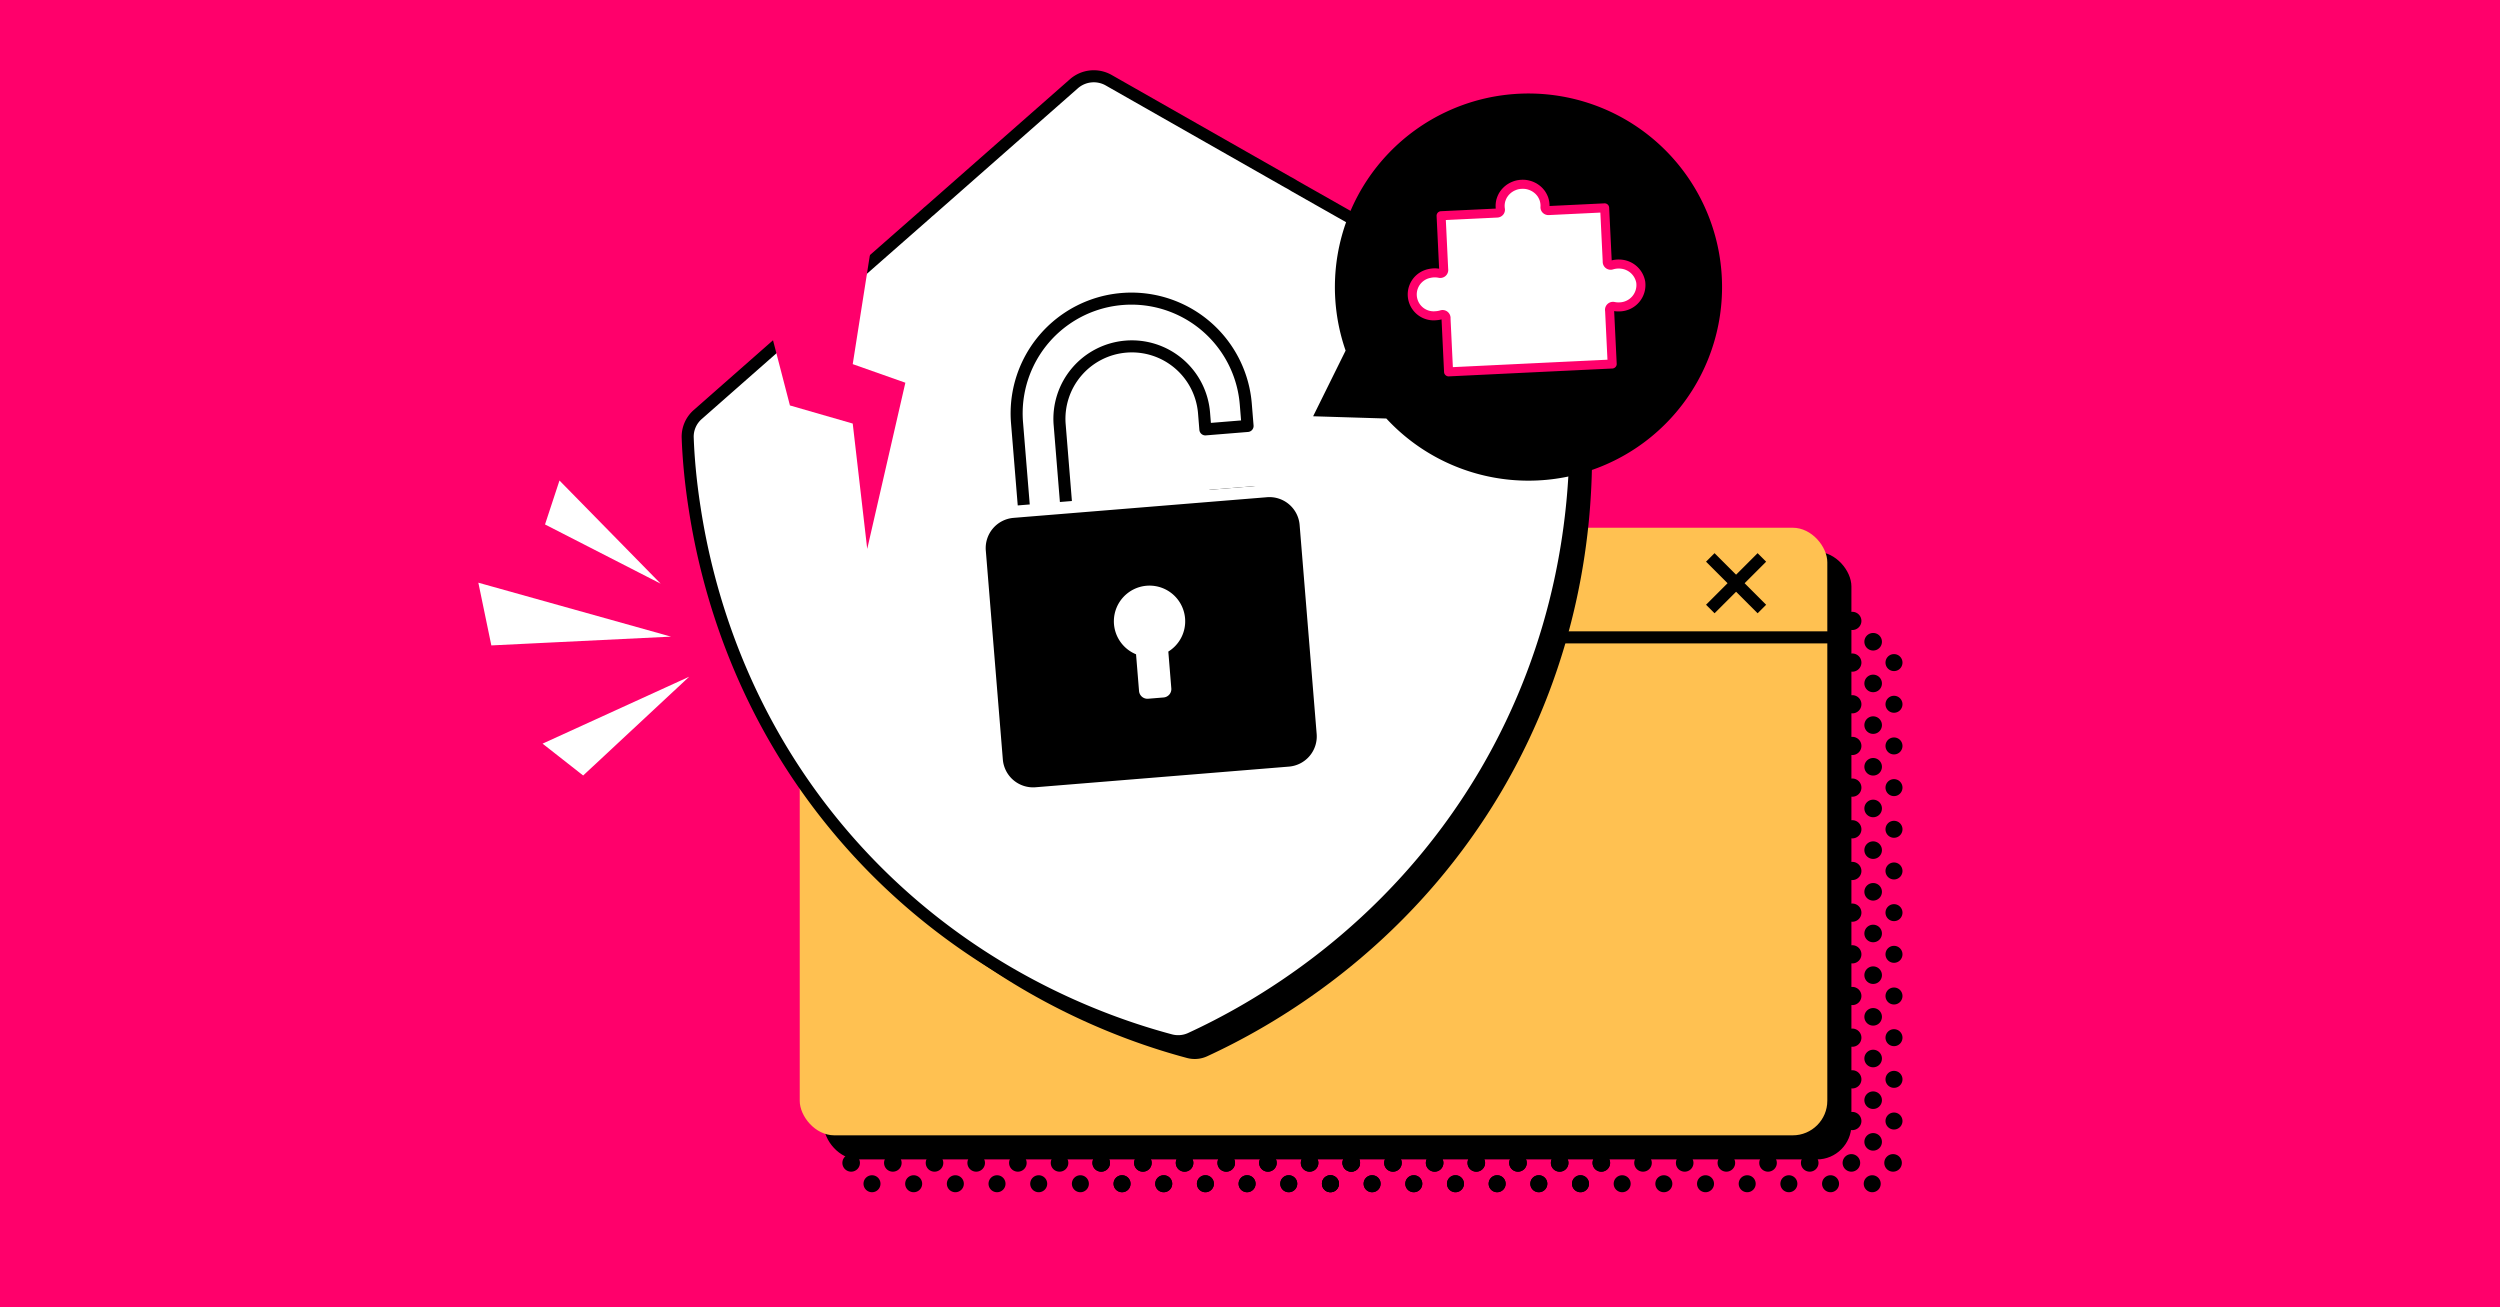 <svg xmlns="http://www.w3.org/2000/svg" viewBox="0 0 830 434"><g id="Layer_1" data-name="Layer 1"><rect x="-7.304" y="-6.848" width="844.608" height="447.696" fill="#ff006b"/></g><g id="Layer_2" data-name="Layer 2"><g id="shape_26_1" data-name="shape 26 1"><path d="M608.051,197.099a2.127,2.127,0,1,0,2.127,2.127A2.128,2.128,0,0,0,608.051,197.099Z" stroke="#000" stroke-linecap="round" stroke-linejoin="round" stroke-width="2"/></g><g id="shape_26_1-2" data-name="shape 26 1"><path d="M608.051,210.936a2.127,2.127,0,1,0,2.127,2.127A2.128,2.128,0,0,0,608.051,210.936Z" stroke="#000" stroke-linecap="round" stroke-linejoin="round" stroke-width="2"/></g><g id="shape_26_1-3" data-name="shape 26 1"><path d="M621.888,211.148a1.915,1.915,0,1,0,1.915,1.915A1.914,1.914,0,0,0,621.888,211.148Z" stroke="#000" stroke-linecap="round" stroke-linejoin="round" stroke-width="2"/></g><g id="shape_26_1-4" data-name="shape 26 1"><path d="M608.051,224.772a2.127,2.127,0,1,0,2.127,2.127A2.128,2.128,0,0,0,608.051,224.772Z" stroke="#000" stroke-linecap="round" stroke-linejoin="round" stroke-width="2"/></g><g id="shape_26_1-5" data-name="shape 26 1"><path d="M621.888,224.985a1.915,1.915,0,1,0,1.915,1.915A1.914,1.914,0,0,0,621.888,224.985Z" stroke="#000" stroke-linecap="round" stroke-linejoin="round" stroke-width="2"/></g><g id="shape_26_1-6" data-name="shape 26 1"><path d="M608.051,238.608a2.127,2.127,0,1,0,2.127,2.127A2.128,2.128,0,0,0,608.051,238.608Z" stroke="#000" stroke-linecap="round" stroke-linejoin="round" stroke-width="2"/></g><g id="shape_26_1-7" data-name="shape 26 1"><path d="M621.888,238.821a1.915,1.915,0,1,0,1.915,1.915A1.914,1.914,0,0,0,621.888,238.821Z" stroke="#000" stroke-linecap="round" stroke-linejoin="round" stroke-width="2"/></g><g id="shape_26_1-8" data-name="shape 26 1"><path d="M608.051,252.445a2.127,2.127,0,1,0,2.127,2.127A2.128,2.128,0,0,0,608.051,252.445Z" stroke="#000" stroke-linecap="round" stroke-linejoin="round" stroke-width="2"/></g><g id="shape_26_1-9" data-name="shape 26 1"><path d="M621.888,252.658a1.915,1.915,0,1,0,1.915,1.915A1.914,1.914,0,0,0,621.888,252.658Z" stroke="#000" stroke-linecap="round" stroke-linejoin="round" stroke-width="2"/></g><g id="shape_26_1-10" data-name="shape 26 1"><path d="M608.051,266.281a2.127,2.127,0,1,0,2.127,2.127A2.128,2.128,0,0,0,608.051,266.281Z" stroke="#000" stroke-linecap="round" stroke-linejoin="round" stroke-width="2"/></g><g id="shape_26_1-11" data-name="shape 26 1"><path d="M621.888,266.494a1.915,1.915,0,1,0,1.915,1.915A1.914,1.914,0,0,0,621.888,266.494Z" stroke="#000" stroke-linecap="round" stroke-linejoin="round" stroke-width="2"/></g><g id="shape_26_1-12" data-name="shape 26 1"><path d="M608.051,280.118a2.127,2.127,0,1,0,2.127,2.127A2.128,2.128,0,0,0,608.051,280.118Z" stroke="#000" stroke-linecap="round" stroke-linejoin="round" stroke-width="2"/></g><g id="shape_26_1-13" data-name="shape 26 1"><path d="M621.888,280.331a1.915,1.915,0,1,0,1.915,1.915A1.914,1.914,0,0,0,621.888,280.331Z" stroke="#000" stroke-linecap="round" stroke-linejoin="round" stroke-width="2"/></g><g id="shape_26_1-14" data-name="shape 26 1"><path d="M608.051,293.954a2.127,2.127,0,1,0,2.127,2.127A2.128,2.128,0,0,0,608.051,293.954Z" stroke="#000" stroke-linecap="round" stroke-linejoin="round" stroke-width="2"/></g><g id="shape_26_1-15" data-name="shape 26 1"><path d="M621.888,294.167a1.915,1.915,0,1,0,1.915,1.915A1.914,1.914,0,0,0,621.888,294.167Z" stroke="#000" stroke-linecap="round" stroke-linejoin="round" stroke-width="2"/></g><g id="shape_26_1-16" data-name="shape 26 1"><path d="M608.051,307.791a2.127,2.127,0,1,0,2.127,2.127A2.128,2.128,0,0,0,608.051,307.791Z" stroke="#000" stroke-linecap="round" stroke-linejoin="round" stroke-width="2"/></g><g id="shape_26_1-17" data-name="shape 26 1"><path d="M621.888,308.003a1.915,1.915,0,1,0,1.915,1.915A1.914,1.914,0,0,0,621.888,308.003Z" stroke="#000" stroke-linecap="round" stroke-linejoin="round" stroke-width="2"/></g><g id="shape_26_1-18" data-name="shape 26 1"><path d="M608.051,321.627a2.127,2.127,0,1,0,2.127,2.127A2.128,2.128,0,0,0,608.051,321.627Z" stroke="#000" stroke-linecap="round" stroke-linejoin="round" stroke-width="2"/></g><g id="shape_26_1-19" data-name="shape 26 1"><path d="M621.888,321.84a1.915,1.915,0,1,0,1.915,1.915A1.914,1.914,0,0,0,621.888,321.84Z" stroke="#000" stroke-linecap="round" stroke-linejoin="round" stroke-width="2"/></g><g id="shape_26_1-20" data-name="shape 26 1"><path d="M608.051,335.463a2.127,2.127,0,1,0,2.127,2.127A2.128,2.128,0,0,0,608.051,335.463Z" stroke="#000" stroke-linecap="round" stroke-linejoin="round" stroke-width="2"/></g><g id="shape_26_1-21" data-name="shape 26 1"><path d="M621.888,335.676a1.915,1.915,0,1,0,1.915,1.915A1.914,1.914,0,0,0,621.888,335.676Z" stroke="#000" stroke-linecap="round" stroke-linejoin="round" stroke-width="2"/></g><g id="shape_26_1-22" data-name="shape 26 1"><path d="M608.051,349.3a2.127,2.127,0,1,0,2.127,2.127A2.128,2.128,0,0,0,608.051,349.3Z" stroke="#000" stroke-linecap="round" stroke-linejoin="round" stroke-width="2"/></g><g id="shape_26_1-23" data-name="shape 26 1"><path d="M621.888,349.513a1.915,1.915,0,1,0,1.915,1.915A1.914,1.914,0,0,0,621.888,349.513Z" stroke="#000" stroke-linecap="round" stroke-linejoin="round" stroke-width="2"/></g><g id="shape_26_1-24" data-name="shape 26 1"><path d="M608.051,363.136a2.127,2.127,0,1,0,2.127,2.127A2.128,2.128,0,0,0,608.051,363.136Z" stroke="#000" stroke-linecap="round" stroke-linejoin="round" stroke-width="2"/></g><g id="shape_26_1-25" data-name="shape 26 1"><path d="M621.888,363.349a1.915,1.915,0,1,0,1.915,1.915A1.914,1.914,0,0,0,621.888,363.349Z" stroke="#000" stroke-linecap="round" stroke-linejoin="round" stroke-width="2"/></g><g id="shape_26_1-26" data-name="shape 26 1"><path d="M608.051,376.973A2.127,2.127,0,1,0,610.179,379.1,2.128,2.128,0,0,0,608.051,376.973Z" stroke="#000" stroke-linecap="round" stroke-linejoin="round" stroke-width="2"/></g><g id="shape_26_1-27" data-name="shape 26 1"><path d="M621.888,377.185A1.915,1.915,0,1,0,623.802,379.1,1.914,1.914,0,0,0,621.888,377.185Z" stroke="#000" stroke-linecap="round" stroke-linejoin="round" stroke-width="2"/></g><g id="shape_26_1-28" data-name="shape 26 1"><path d="M614.969,204.124a2.021,2.021,0,1,0,2.021,2.021A2.021,2.021,0,0,0,614.969,204.124Z" stroke="#000" stroke-linecap="round" stroke-linejoin="round" stroke-width="2"/></g><g id="shape_26_1-29" data-name="shape 26 1"><path d="M614.969,217.96a2.021,2.021,0,1,0,2.021,2.021A2.021,2.021,0,0,0,614.969,217.96Z" stroke="#000" stroke-linecap="round" stroke-linejoin="round" stroke-width="2"/></g><g id="shape_26_1-30" data-name="shape 26 1"><path d="M628.806,218.162a1.819,1.819,0,1,0,1.819,1.819A1.819,1.819,0,0,0,628.806,218.162Z" stroke="#000" stroke-linecap="round" stroke-linejoin="round" stroke-width="2"/></g><g id="shape_26_1-31" data-name="shape 26 1"><path d="M614.969,231.797a2.021,2.021,0,1,0,2.021,2.021A2.021,2.021,0,0,0,614.969,231.797Z" stroke="#000" stroke-linecap="round" stroke-linejoin="round" stroke-width="2"/></g><g id="shape_26_1-32" data-name="shape 26 1"><path d="M628.806,231.999a1.819,1.819,0,1,0,1.819,1.819A1.819,1.819,0,0,0,628.806,231.999Z" stroke="#000" stroke-linecap="round" stroke-linejoin="round" stroke-width="2"/></g><g id="shape_26_1-33" data-name="shape 26 1"><path d="M614.969,245.633a2.021,2.021,0,1,0,2.021,2.021A2.021,2.021,0,0,0,614.969,245.633Z" stroke="#000" stroke-linecap="round" stroke-linejoin="round" stroke-width="2"/></g><g id="shape_26_1-34" data-name="shape 26 1"><path d="M628.806,245.835a1.819,1.819,0,1,0,1.819,1.819A1.819,1.819,0,0,0,628.806,245.835Z" stroke="#000" stroke-linecap="round" stroke-linejoin="round" stroke-width="2"/></g><g id="shape_26_1-35" data-name="shape 26 1"><path d="M614.969,259.469a2.021,2.021,0,1,0,2.021,2.021A2.021,2.021,0,0,0,614.969,259.469Z" stroke="#000" stroke-linecap="round" stroke-linejoin="round" stroke-width="2"/></g><g id="shape_26_1-36" data-name="shape 26 1"><path d="M628.806,259.672a1.819,1.819,0,1,0,1.819,1.819A1.819,1.819,0,0,0,628.806,259.672Z" stroke="#000" stroke-linecap="round" stroke-linejoin="round" stroke-width="2"/></g><g id="shape_26_1-37" data-name="shape 26 1"><path d="M614.969,273.306a2.021,2.021,0,1,0,2.021,2.021A2.021,2.021,0,0,0,614.969,273.306Z" stroke="#000" stroke-linecap="round" stroke-linejoin="round" stroke-width="2"/></g><g id="shape_26_1-38" data-name="shape 26 1"><path d="M628.806,273.508a1.819,1.819,0,1,0,1.819,1.819A1.819,1.819,0,0,0,628.806,273.508Z" stroke="#000" stroke-linecap="round" stroke-linejoin="round" stroke-width="2"/></g><g id="shape_26_1-39" data-name="shape 26 1"><path d="M614.969,287.142a2.021,2.021,0,1,0,2.021,2.021A2.021,2.021,0,0,0,614.969,287.142Z" stroke="#000" stroke-linecap="round" stroke-linejoin="round" stroke-width="2"/></g><g id="shape_26_1-40" data-name="shape 26 1"><path d="M628.806,287.344a1.819,1.819,0,1,0,1.819,1.819A1.819,1.819,0,0,0,628.806,287.344Z" stroke="#000" stroke-linecap="round" stroke-linejoin="round" stroke-width="2"/></g><g id="shape_26_1-41" data-name="shape 26 1"><path d="M614.969,300.979a2.021,2.021,0,1,0,2.021,2.021A2.021,2.021,0,0,0,614.969,300.979Z" stroke="#000" stroke-linecap="round" stroke-linejoin="round" stroke-width="2"/></g><g id="shape_26_1-42" data-name="shape 26 1"><path d="M628.806,301.181a1.819,1.819,0,1,0,1.819,1.819A1.819,1.819,0,0,0,628.806,301.181Z" stroke="#000" stroke-linecap="round" stroke-linejoin="round" stroke-width="2"/></g><g id="shape_26_1-43" data-name="shape 26 1"><path d="M614.969,314.815a2.021,2.021,0,1,0,2.021,2.021A2.021,2.021,0,0,0,614.969,314.815Z" stroke="#000" stroke-linecap="round" stroke-linejoin="round" stroke-width="2"/></g><g id="shape_26_1-44" data-name="shape 26 1"><path d="M628.806,315.017a1.819,1.819,0,1,0,1.819,1.819A1.819,1.819,0,0,0,628.806,315.017Z" stroke="#000" stroke-linecap="round" stroke-linejoin="round" stroke-width="2"/></g><g id="shape_26_1-45" data-name="shape 26 1"><path d="M614.969,328.652a2.021,2.021,0,1,0,2.021,2.021A2.021,2.021,0,0,0,614.969,328.652Z" stroke="#000" stroke-linecap="round" stroke-linejoin="round" stroke-width="2"/></g><g id="shape_26_1-46" data-name="shape 26 1"><path d="M628.806,328.854a1.819,1.819,0,1,0,1.819,1.819A1.819,1.819,0,0,0,628.806,328.854Z" stroke="#000" stroke-linecap="round" stroke-linejoin="round" stroke-width="2"/></g><g id="shape_26_1-47" data-name="shape 26 1"><path d="M614.969,342.488a2.021,2.021,0,1,0,2.021,2.021A2.021,2.021,0,0,0,614.969,342.488Z" stroke="#000" stroke-linecap="round" stroke-linejoin="round" stroke-width="2"/></g><g id="shape_26_1-48" data-name="shape 26 1"><path d="M628.806,342.69a1.819,1.819,0,1,0,1.819,1.819A1.819,1.819,0,0,0,628.806,342.69Z" stroke="#000" stroke-linecap="round" stroke-linejoin="round" stroke-width="2"/></g><g id="shape_26_1-49" data-name="shape 26 1"><path d="M614.969,356.324a2.021,2.021,0,1,0,2.021,2.021A2.021,2.021,0,0,0,614.969,356.324Z" stroke="#000" stroke-linecap="round" stroke-linejoin="round" stroke-width="2"/></g><g id="shape_26_1-50" data-name="shape 26 1"><path d="M628.806,356.526a1.819,1.819,0,1,0,1.819,1.819A1.819,1.819,0,0,0,628.806,356.526Z" stroke="#000" stroke-linecap="round" stroke-linejoin="round" stroke-width="2"/></g><g id="shape_26_1-51" data-name="shape 26 1"><path d="M614.969,370.161a2.021,2.021,0,1,0,2.021,2.021A2.021,2.021,0,0,0,614.969,370.161Z" stroke="#000" stroke-linecap="round" stroke-linejoin="round" stroke-width="2"/></g><g id="shape_26_1-52" data-name="shape 26 1"><path d="M628.806,370.363a1.819,1.819,0,1,0,1.819,1.819A1.819,1.819,0,0,0,628.806,370.363Z" stroke="#000" stroke-linecap="round" stroke-linejoin="round" stroke-width="2"/></g><g id="shape_26_1-53" data-name="shape 26 1"><path d="M630.414,386.082a1.915,1.915,0,1,0-1.915,1.915A1.915,1.915,0,0,0,630.414,386.082Z" stroke="#000" stroke-linecap="round" stroke-linejoin="round" stroke-width="2"/></g><g id="shape_26_1-54" data-name="shape 26 1"><path d="M616.577,386.082a1.915,1.915,0,1,0-1.915,1.915A1.915,1.915,0,0,0,616.577,386.082Z" stroke="#000" stroke-linecap="round" stroke-linejoin="round" stroke-width="2"/></g><g id="shape_26_1-55" data-name="shape 26 1"><path d="M602.741,386.082a1.915,1.915,0,1,0-1.915,1.915A1.915,1.915,0,0,0,602.741,386.082Z" stroke="#000" stroke-linecap="round" stroke-linejoin="round" stroke-width="2"/></g><g id="shape_26_1-56" data-name="shape 26 1"><path d="M588.904,386.082a1.915,1.915,0,1,0-1.915,1.915A1.914,1.914,0,0,0,588.904,386.082Z" stroke="#000" stroke-linecap="round" stroke-linejoin="round" stroke-width="2"/></g><g id="shape_26_1-57" data-name="shape 26 1"><path d="M575.068,386.082a1.915,1.915,0,1,0-1.915,1.915A1.914,1.914,0,0,0,575.068,386.082Z" stroke="#000" stroke-linecap="round" stroke-linejoin="round" stroke-width="2"/></g><g id="shape_26_1-58" data-name="shape 26 1"><path d="M561.231,386.082a1.915,1.915,0,1,0-1.915,1.915A1.914,1.914,0,0,0,561.231,386.082Z" stroke="#000" stroke-linecap="round" stroke-linejoin="round" stroke-width="2"/></g><g id="shape_26_1-59" data-name="shape 26 1"><path d="M547.395,386.082a1.915,1.915,0,1,0-1.915,1.915A1.914,1.914,0,0,0,547.395,386.082Z" stroke="#000" stroke-linecap="round" stroke-linejoin="round" stroke-width="2"/></g><g id="shape_26_1-60" data-name="shape 26 1"><path d="M533.559,386.082a1.915,1.915,0,1,0-1.915,1.915A1.914,1.914,0,0,0,533.559,386.082Z" stroke="#000" stroke-linecap="round" stroke-linejoin="round" stroke-width="2"/></g><g id="shape_26_1-61" data-name="shape 26 1"><path d="M519.722,386.082a1.915,1.915,0,1,0-1.915,1.915A1.914,1.914,0,0,0,519.722,386.082Z" stroke="#000" stroke-linecap="round" stroke-linejoin="round" stroke-width="2"/></g><g id="shape_26_1-62" data-name="shape 26 1"><path d="M505.886,386.082a1.915,1.915,0,1,0-1.915,1.915A1.914,1.914,0,0,0,505.886,386.082Z" stroke="#000" stroke-linecap="round" stroke-linejoin="round" stroke-width="2"/></g><g id="shape_26_1-63" data-name="shape 26 1"><path d="M492.049,386.082a1.915,1.915,0,1,0-1.915,1.915A1.914,1.914,0,0,0,492.049,386.082Z" stroke="#000" stroke-linecap="round" stroke-linejoin="round" stroke-width="2"/></g><g id="shape_26_1-64" data-name="shape 26 1"><path d="M478.213,386.082a1.915,1.915,0,1,0-1.915,1.915A1.914,1.914,0,0,0,478.213,386.082Z" stroke="#000" stroke-linecap="round" stroke-linejoin="round" stroke-width="2"/></g><g id="shape_26_1-65" data-name="shape 26 1"><path d="M464.377,386.082a1.915,1.915,0,1,0-1.915,1.915A1.914,1.914,0,0,0,464.377,386.082Z" stroke="#000" stroke-linecap="round" stroke-linejoin="round" stroke-width="2"/></g><g id="shape_26_1-66" data-name="shape 26 1"><path d="M450.54,386.082a1.915,1.915,0,1,0-1.915,1.915A1.914,1.914,0,0,0,450.54,386.082Z" stroke="#000" stroke-linecap="round" stroke-linejoin="round" stroke-width="2"/></g><g id="shape_26_1-67" data-name="shape 26 1"><path d="M623.4,393.001a1.819,1.819,0,1,0-1.819,1.819A1.819,1.819,0,0,0,623.4,393.001Z" stroke="#000" stroke-linecap="round" stroke-linejoin="round" stroke-width="2"/></g><g id="shape_26_1-68" data-name="shape 26 1"><path d="M609.563,393.001a1.819,1.819,0,1,0-1.819,1.819A1.819,1.819,0,0,0,609.563,393.001Z" stroke="#000" stroke-linecap="round" stroke-linejoin="round" stroke-width="2"/></g><g id="shape_26_1-69" data-name="shape 26 1"><path d="M595.727,393.001a1.819,1.819,0,1,0-1.819,1.819A1.819,1.819,0,0,0,595.727,393.001Z" stroke="#000" stroke-linecap="round" stroke-linejoin="round" stroke-width="2"/></g><g id="shape_26_1-70" data-name="shape 26 1"><path d="M581.89,393.001a1.819,1.819,0,1,0-1.819,1.819A1.819,1.819,0,0,0,581.89,393.001Z" stroke="#000" stroke-linecap="round" stroke-linejoin="round" stroke-width="2"/></g><g id="shape_26_1-71" data-name="shape 26 1"><path d="M568.054,393.001a1.819,1.819,0,1,0-1.819,1.819A1.819,1.819,0,0,0,568.054,393.001Z" stroke="#000" stroke-linecap="round" stroke-linejoin="round" stroke-width="2"/></g><g id="shape_26_1-72" data-name="shape 26 1"><path d="M554.218,393.001a1.819,1.819,0,1,0-1.819,1.819A1.819,1.819,0,0,0,554.218,393.001Z" stroke="#000" stroke-linecap="round" stroke-linejoin="round" stroke-width="2"/></g><g id="shape_26_1-73" data-name="shape 26 1"><path d="M540.381,393.001a1.819,1.819,0,1,0-1.819,1.819A1.819,1.819,0,0,0,540.381,393.001Z" stroke="#000" stroke-linecap="round" stroke-linejoin="round" stroke-width="2"/></g><g id="shape_26_1-74" data-name="shape 26 1"><path d="M526.545,393.001a1.819,1.819,0,1,0-1.819,1.819A1.819,1.819,0,0,0,526.545,393.001Z" stroke="#000" stroke-linecap="round" stroke-linejoin="round" stroke-width="2"/></g><g id="shape_26_1-75" data-name="shape 26 1"><path d="M512.708,393.001a1.819,1.819,0,1,0-1.819,1.819A1.819,1.819,0,0,0,512.708,393.001Z" stroke="#000" stroke-linecap="round" stroke-linejoin="round" stroke-width="2"/></g><g id="shape_26_1-76" data-name="shape 26 1"><path d="M498.872,393.001a1.819,1.819,0,1,0-1.819,1.819A1.819,1.819,0,0,0,498.872,393.001Z" stroke="#000" stroke-linecap="round" stroke-linejoin="round" stroke-width="2"/></g><g id="shape_26_1-77" data-name="shape 26 1"><path d="M485.036,393.001a1.819,1.819,0,1,0-1.819,1.819A1.819,1.819,0,0,0,485.036,393.001Z" stroke="#000" stroke-linecap="round" stroke-linejoin="round" stroke-width="2"/></g><g id="shape_26_1-78" data-name="shape 26 1"><path d="M471.199,393.001a1.819,1.819,0,1,0-1.819,1.819A1.819,1.819,0,0,0,471.199,393.001Z" stroke="#000" stroke-linecap="round" stroke-linejoin="round" stroke-width="2"/></g><g id="shape_26_1-79" data-name="shape 26 1"><path d="M457.363,393.001a1.819,1.819,0,1,0-1.819,1.819A1.819,1.819,0,0,0,457.363,393.001Z" stroke="#000" stroke-linecap="round" stroke-linejoin="round" stroke-width="2"/></g><g id="shape_26_1-80" data-name="shape 26 1"><path d="M443.526,393.001a1.819,1.819,0,1,0-1.819,1.819A1.819,1.819,0,0,0,443.526,393.001Z" stroke="#000" stroke-linecap="round" stroke-linejoin="round" stroke-width="2"/></g><g id="shape_26_1-81" data-name="shape 26 1"><path d="M533.556,386.082a1.915,1.915,0,1,0-1.915,1.915A1.915,1.915,0,0,0,533.556,386.082Z" stroke="#000" stroke-linecap="round" stroke-linejoin="round" stroke-width="2"/></g><g id="shape_26_1-82" data-name="shape 26 1"><path d="M519.72,386.082a1.915,1.915,0,1,0-1.915,1.915A1.915,1.915,0,0,0,519.72,386.082Z" stroke="#000" stroke-linecap="round" stroke-linejoin="round" stroke-width="2"/></g><g id="shape_26_1-83" data-name="shape 26 1"><path d="M505.883,386.082a1.915,1.915,0,1,0-1.915,1.915A1.915,1.915,0,0,0,505.883,386.082Z" stroke="#000" stroke-linecap="round" stroke-linejoin="round" stroke-width="2"/></g><g id="shape_26_1-84" data-name="shape 26 1"><path d="M492.047,386.082a1.915,1.915,0,1,0-1.915,1.915A1.914,1.914,0,0,0,492.047,386.082Z" stroke="#000" stroke-linecap="round" stroke-linejoin="round" stroke-width="2"/></g><g id="shape_26_1-85" data-name="shape 26 1"><path d="M478.21,386.082a1.915,1.915,0,1,0-1.915,1.915A1.914,1.914,0,0,0,478.21,386.082Z" stroke="#000" stroke-linecap="round" stroke-linejoin="round" stroke-width="2"/></g><g id="shape_26_1-86" data-name="shape 26 1"><path d="M464.374,386.082a1.915,1.915,0,1,0-1.915,1.915A1.914,1.914,0,0,0,464.374,386.082Z" stroke="#000" stroke-linecap="round" stroke-linejoin="round" stroke-width="2"/></g><g id="shape_26_1-87" data-name="shape 26 1"><path d="M450.537,386.082a1.915,1.915,0,1,0-1.915,1.915A1.914,1.914,0,0,0,450.537,386.082Z" stroke="#000" stroke-linecap="round" stroke-linejoin="round" stroke-width="2"/></g><g id="shape_26_1-88" data-name="shape 26 1"><path d="M436.701,386.082a1.915,1.915,0,1,0-1.915,1.915A1.914,1.914,0,0,0,436.701,386.082Z" stroke="#000" stroke-linecap="round" stroke-linejoin="round" stroke-width="2"/></g><g id="shape_26_1-89" data-name="shape 26 1"><path d="M422.865,386.082a1.915,1.915,0,1,0-1.915,1.915A1.914,1.914,0,0,0,422.865,386.082Z" stroke="#000" stroke-linecap="round" stroke-linejoin="round" stroke-width="2"/></g><g id="shape_26_1-90" data-name="shape 26 1"><path d="M409.028,386.082a1.915,1.915,0,1,0-1.915,1.915A1.914,1.914,0,0,0,409.028,386.082Z" stroke="#000" stroke-linecap="round" stroke-linejoin="round" stroke-width="2"/></g><g id="shape_26_1-91" data-name="shape 26 1"><path d="M395.192,386.082a1.915,1.915,0,1,0-1.915,1.915A1.914,1.914,0,0,0,395.192,386.082Z" stroke="#000" stroke-linecap="round" stroke-linejoin="round" stroke-width="2"/></g><g id="shape_26_1-92" data-name="shape 26 1"><path d="M381.355,386.082a1.915,1.915,0,1,0-1.915,1.915A1.914,1.914,0,0,0,381.355,386.082Z" stroke="#000" stroke-linecap="round" stroke-linejoin="round" stroke-width="2"/></g><g id="shape_26_1-93" data-name="shape 26 1"><path d="M367.519,386.082a1.915,1.915,0,1,0-1.915,1.915A1.914,1.914,0,0,0,367.519,386.082Z" stroke="#000" stroke-linecap="round" stroke-linejoin="round" stroke-width="2"/></g><g id="shape_26_1-94" data-name="shape 26 1"><path d="M526.542,393.001a1.819,1.819,0,1,0-1.819,1.819A1.819,1.819,0,0,0,526.542,393.001Z" stroke="#000" stroke-linecap="round" stroke-linejoin="round" stroke-width="2"/></g><g id="shape_26_1-95" data-name="shape 26 1"><path d="M512.706,393.001a1.819,1.819,0,1,0-1.819,1.819A1.819,1.819,0,0,0,512.706,393.001Z" stroke="#000" stroke-linecap="round" stroke-linejoin="round" stroke-width="2"/></g><g id="shape_26_1-96" data-name="shape 26 1"><path d="M498.869,393.001a1.819,1.819,0,1,0-1.819,1.819A1.819,1.819,0,0,0,498.869,393.001Z" stroke="#000" stroke-linecap="round" stroke-linejoin="round" stroke-width="2"/></g><g id="shape_26_1-97" data-name="shape 26 1"><path d="M485.033,393.001a1.819,1.819,0,1,0-1.819,1.819A1.819,1.819,0,0,0,485.033,393.001Z" stroke="#000" stroke-linecap="round" stroke-linejoin="round" stroke-width="2"/></g><g id="shape_26_1-98" data-name="shape 26 1"><path d="M471.196,393.001a1.819,1.819,0,1,0-1.819,1.819A1.819,1.819,0,0,0,471.196,393.001Z" stroke="#000" stroke-linecap="round" stroke-linejoin="round" stroke-width="2"/></g><g id="shape_26_1-99" data-name="shape 26 1"><path d="M457.36,393.001a1.819,1.819,0,1,0-1.819,1.819A1.819,1.819,0,0,0,457.36,393.001Z" stroke="#000" stroke-linecap="round" stroke-linejoin="round" stroke-width="2"/></g><g id="shape_26_1-100" data-name="shape 26 1"><path d="M443.524,393.001a1.819,1.819,0,1,0-1.819,1.819A1.819,1.819,0,0,0,443.524,393.001Z" stroke="#000" stroke-linecap="round" stroke-linejoin="round" stroke-width="2"/></g><g id="shape_26_1-101" data-name="shape 26 1"><path d="M429.687,393.001a1.819,1.819,0,1,0-1.819,1.819A1.819,1.819,0,0,0,429.687,393.001Z" stroke="#000" stroke-linecap="round" stroke-linejoin="round" stroke-width="2"/></g><g id="shape_26_1-102" data-name="shape 26 1"><path d="M415.851,393.001a1.819,1.819,0,1,0-1.819,1.819A1.819,1.819,0,0,0,415.851,393.001Z" stroke="#000" stroke-linecap="round" stroke-linejoin="round" stroke-width="2"/></g><g id="shape_26_1-103" data-name="shape 26 1"><path d="M402.014,393.001a1.819,1.819,0,1,0-1.819,1.819A1.819,1.819,0,0,0,402.014,393.001Z" stroke="#000" stroke-linecap="round" stroke-linejoin="round" stroke-width="2"/></g><g id="shape_26_1-104" data-name="shape 26 1"><path d="M388.178,393.001a1.819,1.819,0,1,0-1.819,1.819A1.819,1.819,0,0,0,388.178,393.001Z" stroke="#000" stroke-linecap="round" stroke-linejoin="round" stroke-width="2"/></g><g id="shape_26_1-105" data-name="shape 26 1"><path d="M374.342,393.001a1.819,1.819,0,1,0-1.819,1.819A1.819,1.819,0,0,0,374.342,393.001Z" stroke="#000" stroke-linecap="round" stroke-linejoin="round" stroke-width="2"/></g><g id="shape_26_1-106" data-name="shape 26 1"><path d="M450.537,386.082a1.915,1.915,0,1,0-1.915,1.915A1.915,1.915,0,0,0,450.537,386.082Z" stroke="#000" stroke-linecap="round" stroke-linejoin="round" stroke-width="2"/></g><g id="shape_26_1-107" data-name="shape 26 1"><path d="M436.701,386.082a1.915,1.915,0,1,0-1.915,1.915A1.915,1.915,0,0,0,436.701,386.082Z" stroke="#000" stroke-linecap="round" stroke-linejoin="round" stroke-width="2"/></g><g id="shape_26_1-108" data-name="shape 26 1"><path d="M422.865,386.082a1.915,1.915,0,1,0-1.915,1.915A1.915,1.915,0,0,0,422.865,386.082Z" stroke="#000" stroke-linecap="round" stroke-linejoin="round" stroke-width="2"/></g><g id="shape_26_1-109" data-name="shape 26 1"><path d="M409.028,386.082a1.915,1.915,0,1,0-1.915,1.915A1.914,1.914,0,0,0,409.028,386.082Z" stroke="#000" stroke-linecap="round" stroke-linejoin="round" stroke-width="2"/></g><g id="shape_26_1-110" data-name="shape 26 1"><path d="M395.192,386.082A1.915,1.915,0,1,0,393.277,387.997,1.914,1.914,0,0,0,395.192,386.082Z" stroke="#000" stroke-linecap="round" stroke-linejoin="round" stroke-width="2"/></g><g id="shape_26_1-111" data-name="shape 26 1"><path d="M381.355,386.082a1.915,1.915,0,1,0-1.915,1.915A1.914,1.914,0,0,0,381.355,386.082Z" stroke="#000" stroke-linecap="round" stroke-linejoin="round" stroke-width="2"/></g><g id="shape_26_1-112" data-name="shape 26 1"><path d="M367.519,386.082a1.915,1.915,0,1,0-1.915,1.915A1.914,1.914,0,0,0,367.519,386.082Z" stroke="#000" stroke-linecap="round" stroke-linejoin="round" stroke-width="2"/></g><g id="shape_26_1-113" data-name="shape 26 1"><path d="M353.682,386.082a1.915,1.915,0,1,0-1.915,1.915A1.914,1.914,0,0,0,353.682,386.082Z" stroke="#000" stroke-linecap="round" stroke-linejoin="round" stroke-width="2"/></g><g id="shape_26_1-114" data-name="shape 26 1"><path d="M339.846,386.082a1.915,1.915,0,1,0-1.915,1.915A1.914,1.914,0,0,0,339.846,386.082Z" stroke="#000" stroke-linecap="round" stroke-linejoin="round" stroke-width="2"/></g><g id="shape_26_1-115" data-name="shape 26 1"><path d="M326.01,386.082A1.915,1.915,0,1,0,324.095,387.997,1.914,1.914,0,0,0,326.01,386.082Z" stroke="#000" stroke-linecap="round" stroke-linejoin="round" stroke-width="2"/></g><g id="shape_26_1-116" data-name="shape 26 1"><path d="M312.173,386.082a1.915,1.915,0,1,0-1.915,1.915A1.914,1.914,0,0,0,312.173,386.082Z" stroke="#000" stroke-linecap="round" stroke-linejoin="round" stroke-width="2"/></g><g id="shape_26_1-117" data-name="shape 26 1"><path d="M298.337,386.082a1.915,1.915,0,1,0-1.915,1.915A1.914,1.914,0,0,0,298.337,386.082Z" stroke="#000" stroke-linecap="round" stroke-linejoin="round" stroke-width="2"/></g><g id="shape_26_1-118" data-name="shape 26 1"><path d="M284.5,386.082a1.915,1.915,0,1,0-1.915,1.915A1.914,1.914,0,0,0,284.5,386.082Z" stroke="#000" stroke-linecap="round" stroke-linejoin="round" stroke-width="2"/></g><g id="shape_26_1-119" data-name="shape 26 1"><path d="M443.524,393.001a1.819,1.819,0,1,0-1.819,1.819A1.819,1.819,0,0,0,443.524,393.001Z" stroke="#000" stroke-linecap="round" stroke-linejoin="round" stroke-width="2"/></g><g id="shape_26_1-120" data-name="shape 26 1"><path d="M429.687,393.001a1.819,1.819,0,1,0-1.819,1.819A1.819,1.819,0,0,0,429.687,393.001Z" stroke="#000" stroke-linecap="round" stroke-linejoin="round" stroke-width="2"/></g><g id="shape_26_1-121" data-name="shape 26 1"><path d="M415.851,393.001a1.819,1.819,0,1,0-1.819,1.819A1.819,1.819,0,0,0,415.851,393.001Z" stroke="#000" stroke-linecap="round" stroke-linejoin="round" stroke-width="2"/></g><g id="shape_26_1-122" data-name="shape 26 1"><path d="M402.014,393.001a1.819,1.819,0,1,0-1.819,1.819A1.819,1.819,0,0,0,402.014,393.001Z" stroke="#000" stroke-linecap="round" stroke-linejoin="round" stroke-width="2"/></g><g id="shape_26_1-123" data-name="shape 26 1"><path d="M388.178,393.001a1.819,1.819,0,1,0-1.819,1.819A1.819,1.819,0,0,0,388.178,393.001Z" stroke="#000" stroke-linecap="round" stroke-linejoin="round" stroke-width="2"/></g><g id="shape_26_1-124" data-name="shape 26 1"><path d="M374.341,393.001a1.819,1.819,0,1,0-1.819,1.819A1.819,1.819,0,0,0,374.341,393.001Z" stroke="#000" stroke-linecap="round" stroke-linejoin="round" stroke-width="2"/></g><g id="shape_26_1-125" data-name="shape 26 1"><path d="M360.505,393.001a1.819,1.819,0,1,0-1.819,1.819A1.819,1.819,0,0,0,360.505,393.001Z" stroke="#000" stroke-linecap="round" stroke-linejoin="round" stroke-width="2"/></g><g id="shape_26_1-126" data-name="shape 26 1"><path d="M346.669,393.001a1.819,1.819,0,1,0-1.819,1.819A1.819,1.819,0,0,0,346.669,393.001Z" stroke="#000" stroke-linecap="round" stroke-linejoin="round" stroke-width="2"/></g><g id="shape_26_1-127" data-name="shape 26 1"><path d="M332.832,393.001a1.819,1.819,0,1,0-1.819,1.819A1.819,1.819,0,0,0,332.832,393.001Z" stroke="#000" stroke-linecap="round" stroke-linejoin="round" stroke-width="2"/></g><g id="shape_26_1-128" data-name="shape 26 1"><path d="M318.996,393.001a1.819,1.819,0,1,0-1.819,1.819A1.819,1.819,0,0,0,318.996,393.001Z" stroke="#000" stroke-linecap="round" stroke-linejoin="round" stroke-width="2"/></g><g id="shape_26_1-129" data-name="shape 26 1"><path d="M305.159,393.001a1.819,1.819,0,1,0-1.819,1.819A1.819,1.819,0,0,0,305.159,393.001Z" stroke="#000" stroke-linecap="round" stroke-linejoin="round" stroke-width="2"/></g><g id="shape_26_1-130" data-name="shape 26 1"><path d="M291.323,393.001a1.819,1.819,0,1,0-1.819,1.819A1.819,1.819,0,0,0,291.323,393.001Z" stroke="#000" stroke-linecap="round" stroke-linejoin="round" stroke-width="2"/></g><rect x="273.511" y="183.209" width="341.157" height="201.72" rx="11.476"/><rect x="265.511" y="175.209" width="341.157" height="201.72" rx="11.476" fill="#ffc151"/><line x1="265.512" y1="211.61" x2="606.668" y2="211.61" fill="none" stroke="#000" stroke-linecap="round" stroke-linejoin="round" stroke-width="4"/><line x1="567.816" y1="185.067" x2="584.94" y2="202.192" fill="none" stroke="#000" stroke-miterlimit="10" stroke-width="4"/><line x1="584.94" y1="185.067" x2="567.816" y2="202.192" fill="none" stroke="#000" stroke-miterlimit="10" stroke-width="4"/><path d="M522.01,117q-43.338-24.737-86.778-49.352a24.883,24.883,0,0,0-2.261-1.308Q403.283,49.443,373.593,32.548a10.016,10.016,0,0,0-11.594,1.196Q338.05,54.807,314.051,75.93a11.422,11.422,0,0,0-.936.819q-37.995,33.35-75.93,66.749a9.777,9.777,0,0,0-3.369,7.912c.104,2.917.315,6.386.68,10.291.354,3.794.862,8.024,1.574,12.628,4.245,27.968,16.012,69.584,48.83,108.22,39.707,46.715,88.288,63.112,109.183,68.701a9.9,9.9,0,0,0,6.7-.57c19.909-9.176,65.982-34.079,97.798-88.096,25.829-44.003,30.454-87.263,29.947-115.58-.067-4.327-.264-8.248-.481-11.773l-1.006-10.768A9.906,9.906,0,0,0,522.01,117Z"/><path d="M516.516,111.09q-43.339-24.737-86.778-49.352a24.88,24.88,0,0,0-2.261-1.308Q397.788,43.533,368.098,26.638a10.016,10.016,0,0,0-11.594,1.196q-23.948,21.063-47.947,42.186a11.421,11.421,0,0,0-.936.819q-37.995,33.35-75.93,66.749a9.777,9.777,0,0,0-3.369,7.912c.104,2.917.315,6.386.68,10.291.354,3.794.862,8.024,1.574,12.628,4.245,27.968,16.012,69.584,48.83,108.22,39.707,46.715,88.288,63.112,109.183,68.701a9.9,9.9,0,0,0,6.7-.57c19.909-9.176,65.982-34.079,97.798-88.096,25.829-44.003,30.454-87.263,29.947-115.58-.067-4.327-.264-8.248-.481-11.773l-1.006-10.768A9.906,9.906,0,0,0,516.516,111.09Z" fill="#fff" stroke="#000" stroke-linecap="round" stroke-linejoin="round" stroke-width="4"/><path d="M416.104,164.873l-.112-1.424-14.018,1.139.051.57-47.933,3.906-.051-.57-2.228-27.446a24.046,24.046,0,1,1,47.933-3.906l.437,5.412,14.008-1.139-.59-7.263a38.1,38.1,0,0,0-75.949,6.185l2.391,29.297.112,1.424,1.119,13.662,75.939-6.185Z" fill="#fff" stroke="#000" stroke-linecap="round" stroke-linejoin="round" stroke-width="4"/><path d="M428.087,256.508l-84.128,6.856A12.076,12.076,0,0,1,330.949,252.317l-5.656-69.367A12.07,12.07,0,0,1,336.34,169.939l3.703-.305,13.998-1.139,47.933-3.906L415.992,163.449l4.476-.366a12.061,12.061,0,0,1,13.001,11.047l5.656,69.377A12.059,12.059,0,0,1,428.087,256.508Z" stroke="#fff" stroke-linecap="round" stroke-linejoin="round" stroke-width="4"/><path d="M392.949,205.382a11.338,11.338,0,1,0-15.309,11.49l1.019,12.502a2.3,2.3,0,0,0,2.479,2.106l5.135-.419a2.3,2.3,0,0,0,2.106-2.479l-1.021-12.526A11.307,11.307,0,0,0,392.949,205.382Z" fill="#fff" stroke="#fff" stroke-miterlimit="10"/><polygon points="219.683 211.012 159.466 194.156 163.527 213.758 219.683 211.012" fill="#fff" stroke="#fff" stroke-miterlimit="10"/><polygon points="216.824 191.931 185.963 160.469 181.554 173.871 216.824 191.931" fill="#fff" stroke="#fff" stroke-miterlimit="10"/><polygon points="226.217 226.403 181.086 247.004 193.58 256.809 226.217 226.403" fill="#fff" stroke="#fff" stroke-miterlimit="10"/><path d="M252.684,97.716l9.571,36.89,20.85,6.016q2.405,20.811,4.81,41.621,6.332-27.589,12.665-55.179l-17.475-6.171,8.737-55.535Z" fill="#ff006b"/><path d="M435.957,138.202l6.844-13.834,3.942-7.97a64.269,64.269,0,1,1,13.525,22.549l-8.884-.272Z"/><path d="M544.724,93.654a7.29,7.29,0,0,0-6.378-5.941,7.801,7.801,0,0,0-3.224.28,1.139,1.139,0,0,1-1.519-.967l0-0-.011-.242c-0-.012.006-.021.006-.033l-.624-12.9-.231-4.827-.003 0-.001-.014-18.604.899a1.172,1.172,0,0,1-.875-.324,1.07,1.07,0,0,1-.323-.846,6.774,6.774,0,0,0,.006-.792c-0-.005 0-.011 0-.016-.001-.02-.005-.039-.006-.059-.013-.221-.036-.444-.071-.669-.011-.07-.026-.137-.039-.206-.033-.173-.07-.346-.117-.52-.023-.083-.048-.165-.074-.247-.03-.095-.051-.19-.085-.286-.02-.056-.05-.106-.071-.161-.062-.159-.133-.313-.206-.466a6.804,6.804,0,0,0-.357-.653c-.078-.126-.153-.255-.238-.376-.099-.139-.208-.27-.317-.401-.079-.096-.158-.191-.242-.283-.115-.126-.233-.248-.357-.366-.09-.086-.185-.166-.28-.247a7.392,7.392,0,0,0-.821-.61c-.073-.047-.141-.099-.216-.143-.151-.09-.31-.167-.468-.246-.11-.055-.22-.111-.333-.161-.161-.071-.324-.137-.491-.197-.123-.044-.248-.082-.373-.12-.163-.049-.325-.101-.492-.14a7.713,7.713,0,0,0-.845-.147c-.023-.003-.044-.009-.066-.012-.139-.014-.274-.013-.411-.02-.129-.007-.257-.018-.388-.019-.144-.001-.284.01-.425.017-.141.007-.282.01-.425.024-.13.013-.256.037-.384.056-.136.02-.27.032-.407.06-.022.004-.043.013-.065.018a7.707,7.707,0,0,0-.827.228c-.163.054-.318.121-.476.186-.121.05-.242.1-.36.156-.16.076-.316.156-.47.243-.108.061-.212.126-.316.192-.15.094-.3.186-.442.29-.072.053-.137.113-.207.168a7.395,7.395,0,0,0-.751.68c-.087.09-.174.179-.256.274-.112.129-.218.261-.32.398-.075.1-.145.202-.215.306-.095.141-.191.281-.275.428-.076.133-.14.272-.207.409a6.768,6.768,0,0,0-.286.671c-.059.161-.115.322-.162.487-.016.056-.041.109-.055.166-.024.098-.037.194-.057.291-.018.085-.036.17-.05.256-.03.177-.051.352-.067.526-.006.071-.015.141-.019.212a6.694,6.694,0,0,0-.007.671c.001.02-.001.04-0.0.06l.002.016a6.701,6.701,0,0,0,.081.788,1.07,1.07,0,0,1-.241.873,1.171,1.171,0,0,1-.839.406l-18.604.89.001.014-.003 0.0.234,4.827.617,12.9c.001.012.008.021.009.032l.012.242,0,0a1.139,1.139,0,0,1-1.419,1.109,7.8,7.8,0,0,0-3.235.031,7.101,7.101,0,0,0,2.01,14.046,7.705,7.705,0,0,0,1.887-.329,1.148,1.148,0,0,1,1.523.984v0l.007.155c-.001.026-.014.048-.013.074l.848,17.74.027-.001.001.014,27.134-1.312,27.135-1.298-.001-.014.027-.001-.858-17.74c-.001-.026-.017-.046-.02-.072l-.007-.156v-0a1.148,1.148,0,0,1,1.422-1.126,7.705,7.705,0,0,0,1.91.146A7.255,7.255,0,0,0,544.724,93.654Z" fill="#fff" stroke="#ff006b" stroke-linecap="round" stroke-linejoin="round" stroke-width="3"/></g></svg>